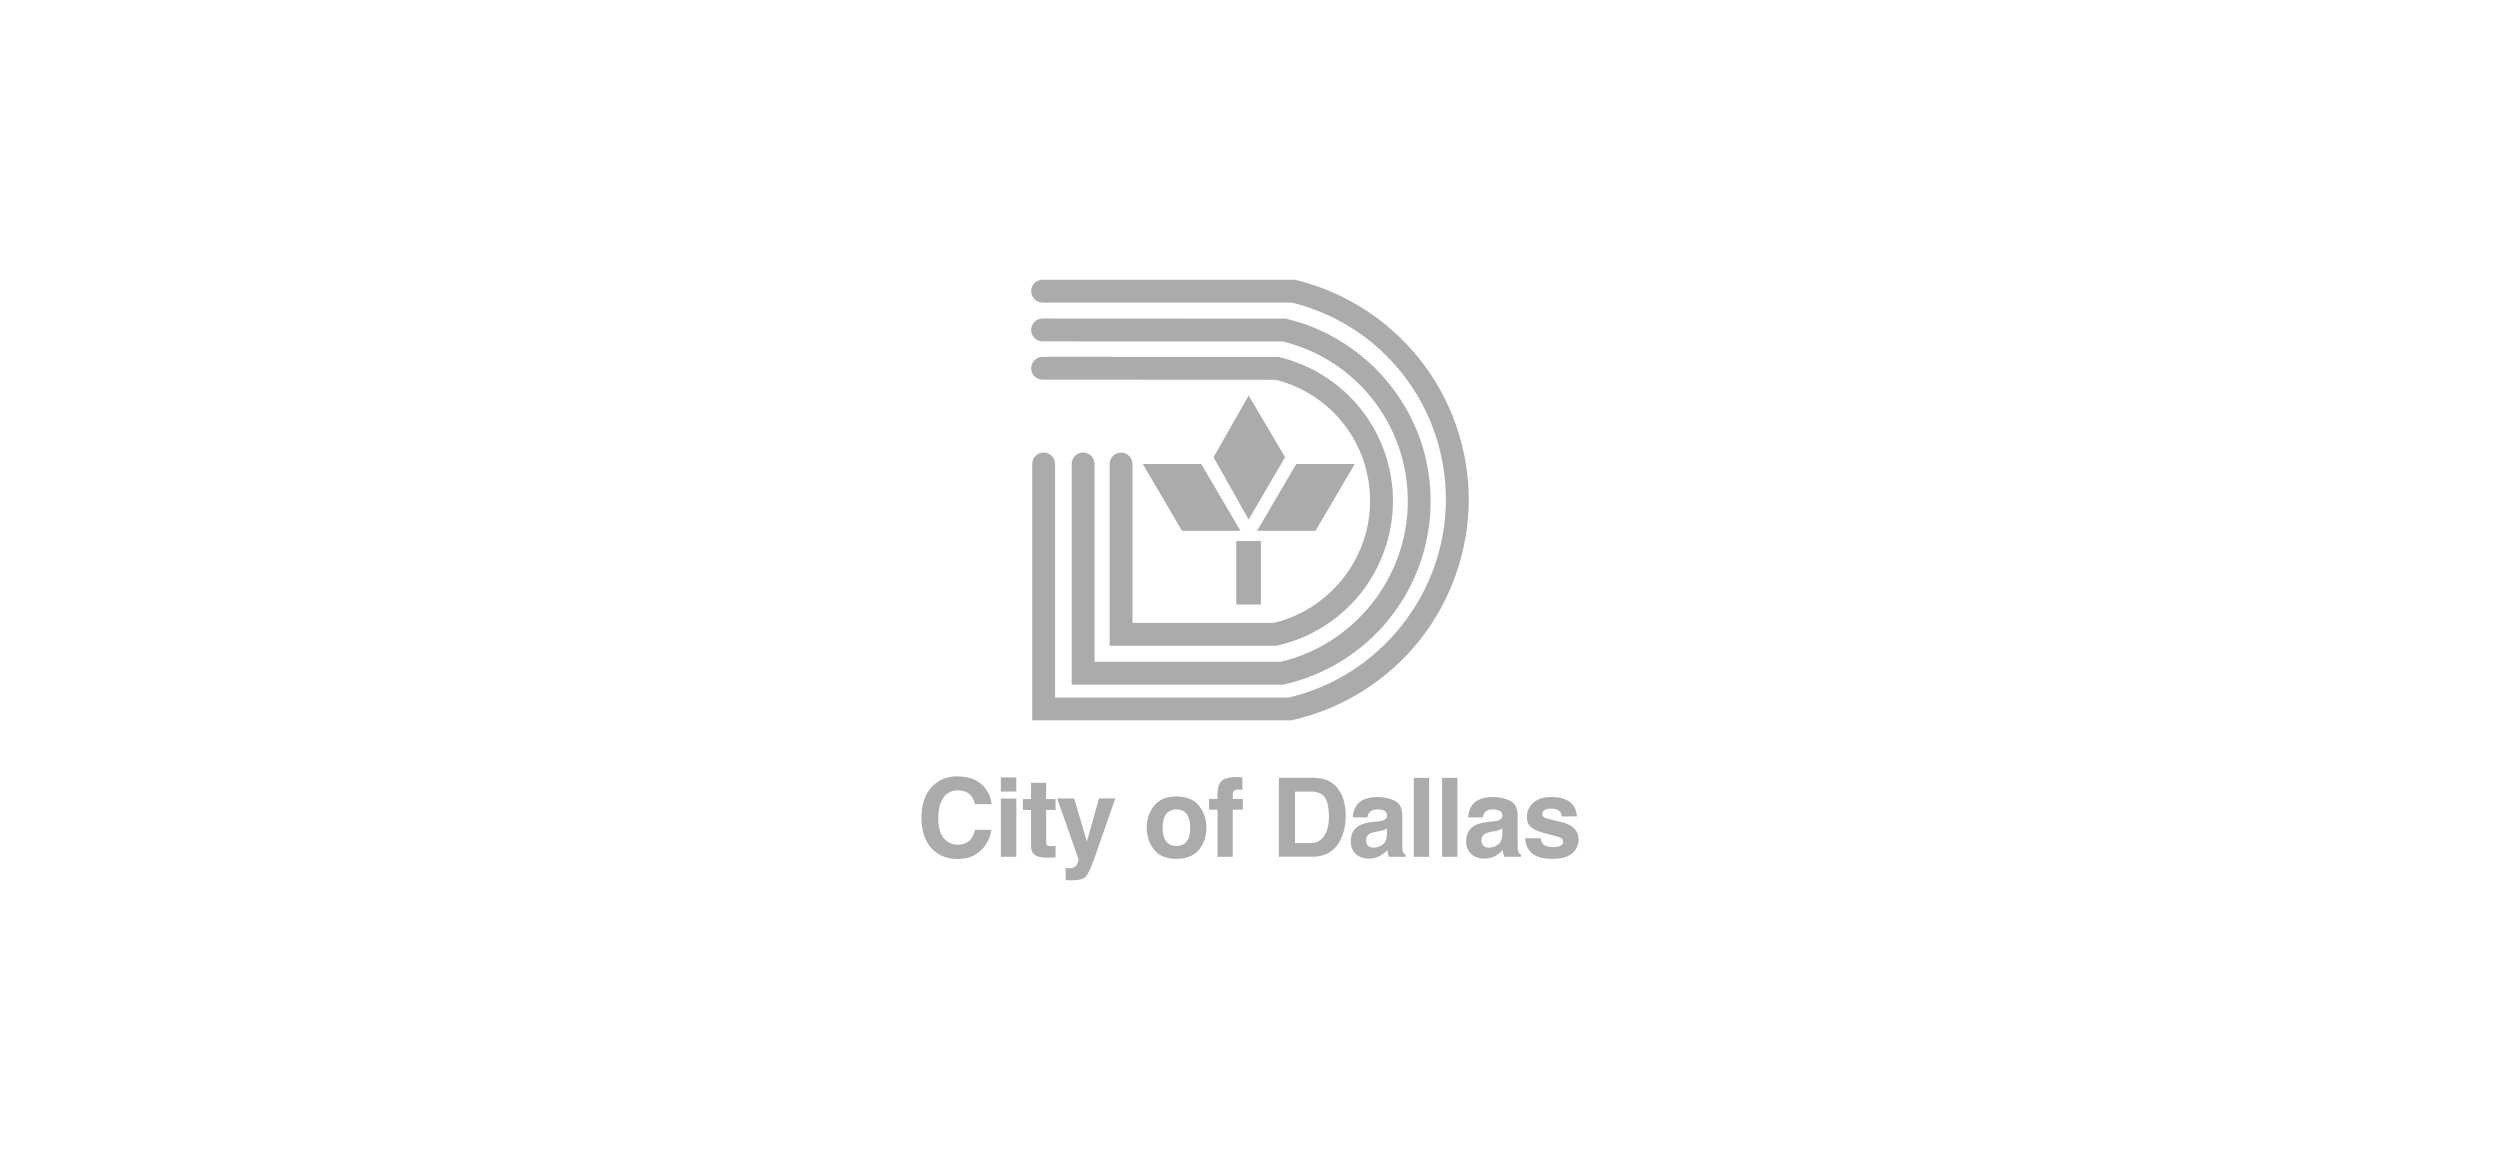 <svg xmlns="http://www.w3.org/2000/svg" id="Layer_1" viewBox="0 0 1000 464"><defs><style>      .cls-1 {        fill: #ababab;      }    </style></defs><path class="cls-1" d="M516.44,288.14h-103.55v-102.57c0-2.52,2.05-4.57,4.57-4.57s4.57,2.05,4.57,4.57v93.43h93.39c36.49-8.41,62.93-41.61,62.93-79.15s-25.3-69.82-61.6-78.82h-99.71c-2.52,0-4.57-2.05-4.57-4.57s2.05-4.57,4.57-4.57h100.81l.53.13c19.33,4.66,36.86,15.86,49.38,31.53,12.73,15.94,19.74,35.93,19.74,56.3s-7.15,40.85-20.14,56.87c-12.8,15.78-30.7,26.9-50.42,31.31l-.49.11ZM513.18,273.86h-84.5v-88.29c0-2.52,2.05-4.57,4.57-4.57s4.57,2.05,4.57,4.57v79.15h74.35c29.55-6.83,50.95-33.75,50.95-64.21s-20.5-56.57-49.91-63.92l-96.18-.05c-2.52,0-4.57-2.05-4.57-4.57,0-2.52,2.05-4.57,4.57-4.57h0l97.27.05.53.13c16.06,3.88,30.63,13.17,41.02,26.17,10.73,13.42,16.4,29.59,16.4,46.77s-5.94,33.93-16.72,47.24c-10.63,13.12-25.5,22.35-41.87,26l-.49.11ZM510.45,258.3h-66.59v-72.69c0-2.52,2.05-4.57,4.57-4.57s4.57,2.05,4.57,4.57v63.55h56.43c22.4-5.25,38.61-25.67,38.61-48.74s-15.5-42.91-37.75-48.51l-93.25-.05c-2.52,0-4.57-2.05-4.57-4.57,0-2.52,2.05-4.57,4.57-4.57h0l94.35.05.53.13c12.67,3.05,24.15,10.38,32.35,20.64,8.33,10.43,12.92,23.53,12.92,36.89s-4.69,26.77-13.19,37.26c-8.38,10.33-20.11,17.62-33.04,20.51l-.49.11Z"></path><g><polygon class="cls-1" points="480.49 185.59 457.11 185.59 472.8 212.31 496.18 212.31 480.49 185.59"></polygon><polygon class="cls-1" points="514.02 182.88 499.47 158.19 485.42 182.88 499.47 207.82 514.02 182.88"></polygon><rect class="cls-1" x="494.51" y="216.42" width="9.84" height="25.4"></rect><polygon class="cls-1" points="518.52 185.59 502.83 212.31 526.21 212.31 541.9 185.59 518.52 185.59"></polygon></g><path class="cls-1" d="M373.01,314.45c2.59-2.59,5.85-3.91,9.8-3.91,5.33,0,9.19,1.74,11.64,5.23,1.37,1.98,2.07,3.91,2.17,5.89h-6.6c-.42-1.51-.99-2.64-1.65-3.44-1.18-1.37-2.97-2.07-5.33-2.07s-4.29.99-5.66,2.92-2.07,4.67-2.07,8.2.71,6.22,2.17,7.97c1.46,1.74,3.35,2.64,5.61,2.64s4.05-.75,5.28-2.26c.66-.8,1.23-2.03,1.65-3.68h6.55c-.57,3.44-2.03,6.22-4.38,8.39-2.36,2.17-5.37,3.25-9,3.25-4.53,0-8.11-1.46-10.7-4.38-2.59-2.92-3.91-6.93-3.91-12.07,0-5.47,1.46-9.71,4.43-12.68M400.35,342.73h6.18v-23.33h-6.18v23.33ZM406.52,310.96h-6.18v5.66h6.18s0-5.66,0-5.66ZM412.42,323.92v14.38c0,1.46.33,2.55,1.04,3.25,1.04,1.08,3.02,1.6,5.89,1.51l2.88-.09v-4.57c-.19,0-.42.05-.61.05h-.57c-1.23,0-1.98-.09-2.22-.33s-.38-.85-.38-1.79v-12.35h3.77v-4.34h-3.77v-6.51h-6.03v6.51h-3.25v4.34h3.25v-.05ZM426.23,352.06c.66.05,1.13.05,1.46.05h1.32c2.69,0,4.48-.52,5.42-1.6.9-1.04,2.12-3.82,3.68-8.2l8.01-22.96h-6.51l-4.86,17.25-5.09-17.21h-6.79l8.58,24.37c.05.19-.09.66-.38,1.41-.28.75-.61,1.27-.99,1.51-.38.28-.85.42-1.37.52-.52.09-1.13.09-1.7.05l-.75-.05v4.86h-.05ZM479.59,339.9c1.98-2.45,2.97-5.37,2.97-8.82s-.99-6.27-2.97-8.77c-1.98-2.45-4.95-3.72-8.96-3.72s-7.02,1.23-8.96,3.72c-1.98,2.45-2.97,5.37-2.97,8.77s.99,6.36,2.97,8.82c1.98,2.45,4.95,3.63,8.96,3.63s6.98-1.23,8.96-3.63M474.69,336.51c-.94,1.27-2.31,1.89-4.1,1.89s-3.16-.61-4.15-1.89c-.94-1.27-1.41-3.06-1.41-5.42s.47-4.15,1.41-5.42,2.36-1.89,4.15-1.89,3.16.61,4.1,1.89,1.41,3.06,1.41,5.42-.42,4.15-1.41,5.42M495.71,310.86c-.33-.05-.66-.05-1.04-.05-3.39,0-5.52.71-6.41,2.07-.85.94-1.27,2.69-1.27,5.19v1.51h-3.35v4.29h3.39v18.86h6.08v-18.86h4.01v-4.29h-4.01v-1.98c0-.47.14-.85.47-1.23.33-.38.9-.57,1.65-.52.8,0,1.37.05,1.74.09v-4.95c-.52-.09-.99-.14-1.27-.14M530.07,311.81c-1.32-.42-2.92-.66-4.9-.71h-13.62v31.58h13.62c4.76,0,8.3-1.98,10.56-5.89,1.7-2.92,2.55-6.46,2.55-10.65,0-1.65-.19-3.39-.61-5.23-.38-1.84-1.13-3.54-2.26-5.09-1.32-1.93-3.11-3.25-5.33-4.01M524.09,316.61c3.02,0,5,.85,5.99,2.59.99,1.7,1.51,4.2,1.51,7.4,0,2.31-.33,4.34-.99,6.03-1.23,3.06-3.39,4.62-6.51,4.62h-6.08v-20.6h6.08v-.05ZM548.98,328.78c-2.36.28-4.15.8-5.37,1.51-2.22,1.27-3.3,3.35-3.3,6.22,0,2.22.71,3.91,2.07,5.14,1.37,1.18,3.11,1.79,5.23,1.79,1.65,0,3.16-.38,4.48-1.13,1.08-.66,2.07-1.41,2.92-2.31.05.52.09.99.19,1.41.09.42.19.85.38,1.32h6.65v-.9c-.38-.19-.71-.42-.9-.71s-.33-.85-.38-1.65c-.05-1.04-.05-1.93-.05-2.69v-10.7c0-2.83-.99-4.71-2.97-5.75-1.98-.99-4.24-1.51-6.84-1.51-3.91,0-6.69,1.04-8.3,3.11-.99,1.32-1.6,2.97-1.7,5.04h5.89c.14-.9.42-1.6.85-2.12.61-.71,1.6-1.08,3.06-1.08,1.27,0,2.26.19,2.92.57.66.38.99,1.04.99,1.98,0,.8-.42,1.37-1.32,1.74-.47.24-1.27.38-2.4.52l-2.12.19ZM554.78,333.63c-.05,2.03-.61,3.44-1.74,4.24-1.08.75-2.31,1.18-3.63,1.18-.85,0-1.56-.24-2.12-.71s-.85-1.23-.85-2.26c0-1.18.47-2.03,1.41-2.59.57-.33,1.46-.61,2.78-.85l1.37-.24c.71-.14,1.23-.28,1.6-.42s.8-.33,1.18-.61v2.26h0ZM571.65,311.15h-6.13v31.58h6.13v-31.58ZM582.97,311.15h-6.13v31.58h6.13v-31.58ZM595.13,328.78c-2.36.28-4.15.8-5.37,1.51-2.22,1.27-3.3,3.35-3.3,6.22,0,2.22.71,3.91,2.07,5.14,1.37,1.18,3.11,1.79,5.23,1.79,1.65,0,3.16-.38,4.48-1.13,1.08-.66,2.07-1.41,2.92-2.31.05.52.09.99.19,1.41.09.42.19.85.38,1.32h6.65v-.9c-.38-.19-.71-.42-.9-.71s-.33-.85-.38-1.65c-.05-1.04-.05-1.93-.05-2.69v-10.7c0-2.83-.99-4.71-2.97-5.75-1.98-.99-4.24-1.51-6.84-1.51-3.91,0-6.69,1.04-8.3,3.11-.99,1.32-1.6,2.97-1.7,5.04h5.89c.14-.9.42-1.6.85-2.12.61-.71,1.6-1.08,3.06-1.08,1.27,0,2.26.19,2.92.57.66.38.99,1.04.99,1.98,0,.8-.42,1.37-1.32,1.74-.47.24-1.27.38-2.4.52l-2.12.19ZM600.93,333.63c-.05,2.03-.61,3.44-1.74,4.24-1.08.75-2.31,1.18-3.63,1.18-.85,0-1.56-.24-2.12-.71s-.85-1.23-.85-2.26c0-1.18.47-2.03,1.41-2.59.57-.33,1.46-.61,2.78-.85l1.37-.24c.71-.14,1.23-.28,1.6-.42.42-.14.8-.33,1.18-.61v2.26h0ZM610.12,335.28c0,2.4.85,4.38,2.59,5.94,1.74,1.56,4.48,2.31,8.16,2.31s6.27-.71,7.97-2.17c1.74-1.46,2.59-3.35,2.59-5.66,0-1.74-.61-3.21-1.79-4.38-1.23-1.18-3.02-2.03-5.47-2.59-3.63-.8-5.75-1.37-6.36-1.7s-.9-.8-.9-1.51c0-.57.28-1.04.85-1.46.57-.42,1.51-.61,2.83-.61,1.6,0,2.73.42,3.44,1.23.33.47.57,1.08.66,1.89h6.08c-.28-2.88-1.32-4.86-3.16-6.03-1.84-1.18-4.2-1.74-7.12-1.74s-5.47.75-7.17,2.31-2.55,3.39-2.55,5.56c0,1.84.52,3.25,1.65,4.2,1.08.99,2.97,1.79,5.61,2.45,3.68.9,5.8,1.51,6.36,1.84.57.38.85.9.85,1.56,0,.71-.38,1.27-1.08,1.6-.71.38-1.65.52-2.83.52-2.03,0-3.44-.42-4.2-1.23-.42-.47-.71-1.23-.85-2.31h-6.18Z"></path></svg>